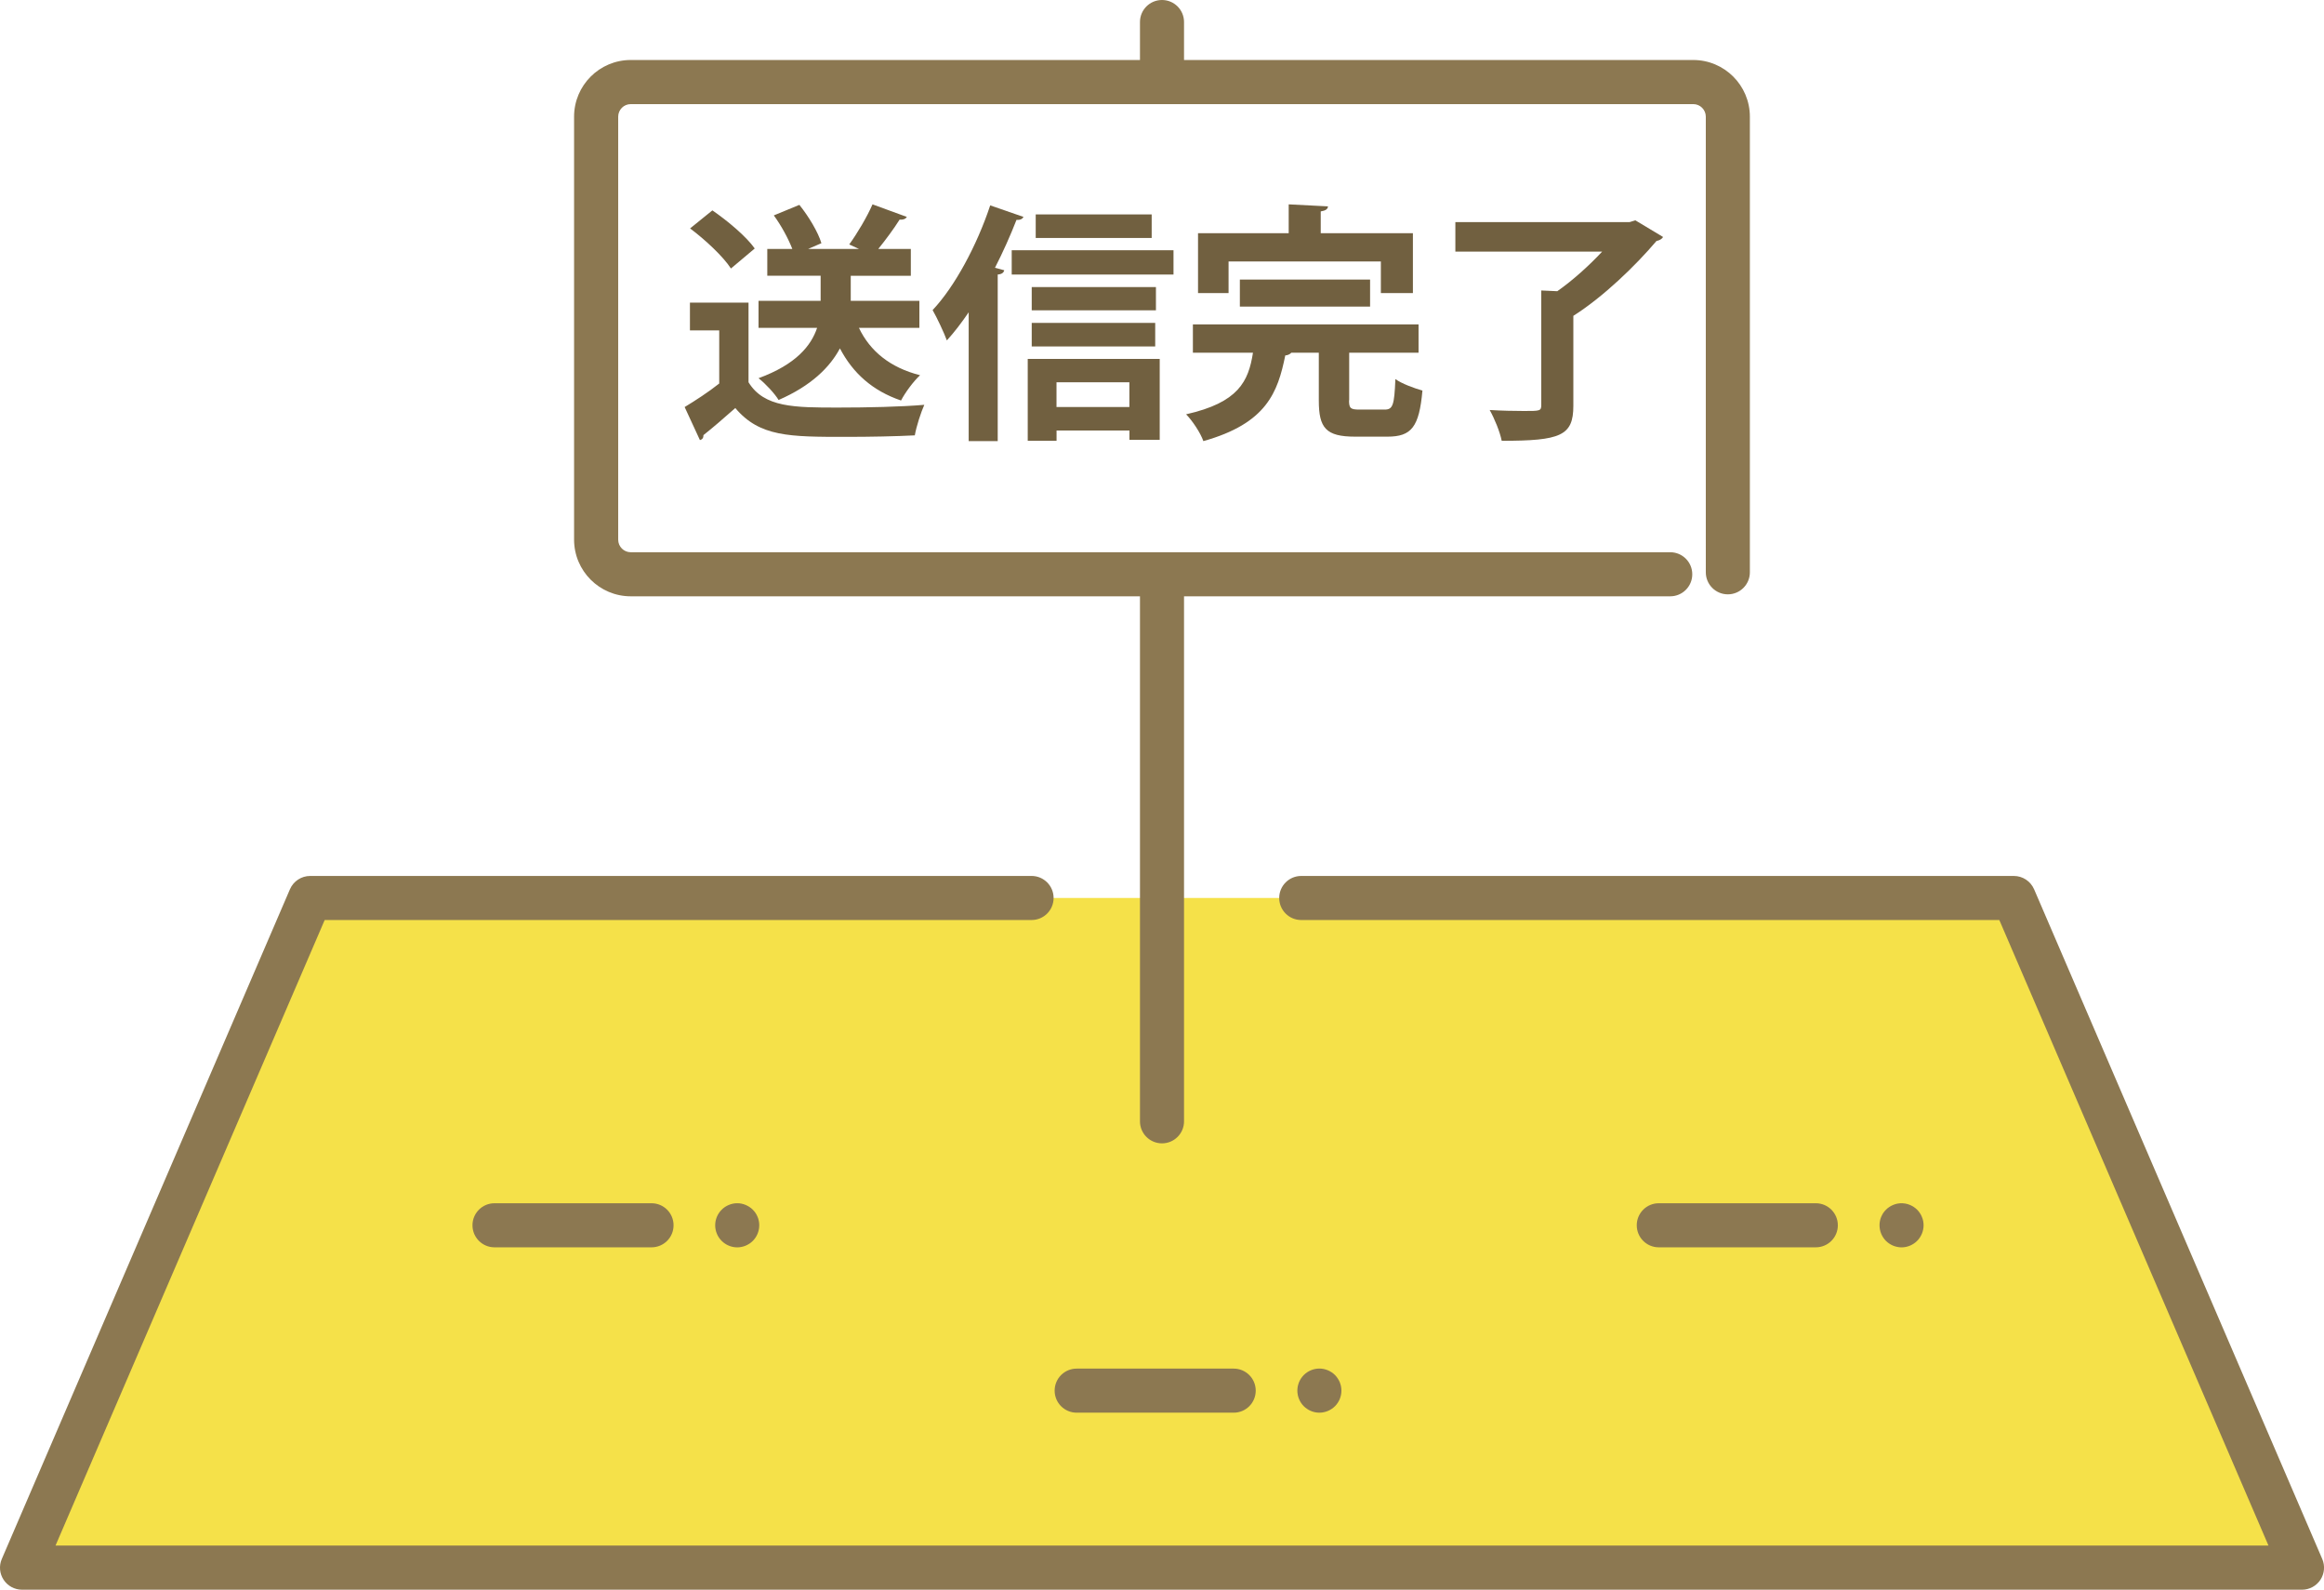 <?xml version="1.0" encoding="UTF-8"?>
<svg id="_レイヤー_2" data-name="レイヤー_2" xmlns="http://www.w3.org/2000/svg" viewBox="0 0 448.3 306.58">
  <defs>
    <style>
      .cls-1 {
        fill: #8c7851;
      }

      .cls-2 {
        fill: #f5e149;
      }

      .cls-3 {
        fill: #716040;
      }
    </style>
  </defs>
  <g id="_テキスト" data-name="テキスト">
    <path class="cls-1" d="M224.15,18.32c-2.35,0-4.25-1.9-4.25-4.25V4.25c0-2.35,1.9-4.25,4.25-4.25s4.25,1.9,4.25,4.25v9.82c0,2.35-1.9,4.25-4.25,4.25Z"/>
    <polygon class="cls-2" points="251 173.18 388.47 173.18 444.04 302.33 4.25 302.33 59.83 173.18 198.99 173.18 251 173.18"/>
    <path class="cls-1" d="M444.04,306.58H4.25c-1.43,0-2.77-.72-3.55-1.91-.79-1.19-.92-2.71-.35-4.02l55.58-129.15c.67-1.56,2.21-2.57,3.91-2.57h139.15c2.35,0,4.25,1.9,4.25,4.25s-1.9,4.25-4.25,4.25H62.63l-51.92,120.64h426.88l-51.92-120.64h-134.66c-2.35,0-4.25-1.9-4.25-4.25s1.9-4.25,4.25-4.25h137.46c1.7,0,3.23,1.01,3.91,2.57l55.58,129.15c.57,1.31.43,2.82-.35,4.02-.79,1.19-2.12,1.91-3.55,1.91Z"/>
    <g>
      <path class="cls-1" d="M125.68,240.55h-30.29c-2.35,0-4.25-1.9-4.25-4.25s1.9-4.25,4.25-4.25h30.29c2.35,0,4.25,1.9,4.25,4.25s-1.9,4.25-4.25,4.25Z"/>
      <path class="cls-1" d="M142.21,240.56c-1.12,0-2.21-.46-3-1.25-.8-.79-1.25-1.89-1.25-3.01,0-.27.03-.55.08-.83.06-.27.14-.54.24-.79.11-.26.24-.51.4-.74.15-.23.33-.45.53-.64.19-.2.41-.38.64-.53.23-.15.48-.29.73-.39.26-.11.53-.19.8-.25.55-.11,1.11-.11,1.66,0,.27.06.54.14.8.25.25.1.5.24.73.39.24.15.45.33.65.53.19.19.37.41.53.64.15.23.28.48.39.74.1.25.19.52.24.79.06.28.08.56.08.83,0,1.12-.45,2.22-1.24,3.01-.2.2-.42.37-.65.53-.23.15-.48.28-.73.39-.26.11-.53.19-.8.24-.27.06-.55.09-.83.09Z"/>
    </g>
    <g>
      <path class="cls-1" d="M237.98,272.44h-30.29c-2.35,0-4.25-1.9-4.25-4.25s1.9-4.25,4.25-4.25h30.29c2.35,0,4.25,1.9,4.25,4.25s-1.9,4.25-4.25,4.25Z"/>
      <path class="cls-1" d="M254.51,272.44c-.28,0-.56-.03-.83-.08-.27-.06-.54-.14-.8-.25-.25-.1-.5-.23-.73-.39-.23-.15-.45-.33-.65-.53-.79-.79-1.24-1.88-1.24-3,0-.28.03-.56.08-.83.06-.28.14-.54.24-.8.11-.26.24-.5.39-.73.16-.24.34-.45.53-.65.79-.79,1.89-1.25,3.01-1.25s2.21.46,3.01,1.25c.19.2.37.41.52.65.16.23.29.47.4.73.1.26.18.52.24.8.05.27.08.55.08.83,0,1.12-.45,2.21-1.24,3-.79.79-1.89,1.25-3.01,1.25Z"/>
    </g>
    <g>
      <path class="cls-1" d="M350.27,240.55h-30.29c-2.35,0-4.25-1.9-4.25-4.25s1.9-4.25,4.25-4.25h30.29c2.35,0,4.25,1.9,4.25,4.25s-1.9,4.25-4.25,4.25Z"/>
      <path class="cls-1" d="M366.81,240.56c-.28,0-.56-.03-.83-.09-.27-.05-.54-.13-.8-.24-.26-.11-.5-.24-.73-.39-.24-.16-.45-.33-.65-.53-.79-.79-1.24-1.89-1.24-3.01,0-.27.02-.55.08-.83.05-.27.13-.54.24-.79.11-.26.24-.51.39-.74.16-.23.33-.45.53-.64.2-.2.41-.38.65-.53.23-.15.47-.29.73-.39.26-.11.53-.19.8-.25,1.38-.28,2.85.18,3.84,1.17.19.19.37.41.52.64.16.23.29.48.39.74.11.25.19.52.25.79.05.28.08.56.08.83,0,1.12-.46,2.22-1.25,3.01-.79.79-1.88,1.25-3,1.25Z"/>
    </g>
    <path class="cls-1" d="M322.19,115H121.67c-6.03,0-10.93-4.9-10.93-10.93V22.5c0-6.03,4.9-10.93,10.93-10.93h204.95c6.03,0,10.93,4.9,10.93,10.93v87.87c0,2.35-1.9,4.25-4.25,4.25s-4.25-1.9-4.25-4.25V22.5c0-1.34-1.09-2.42-2.42-2.42H121.67c-1.34,0-2.42,1.09-2.42,2.42v81.58c0,1.34,1.09,2.42,2.42,2.42h200.52c2.35,0,4.25,1.9,4.25,4.25s-1.9,4.25-4.25,4.25Z"/>
    <path class="cls-1" d="M224.15,220.5c-2.35,0-4.25-1.9-4.25-4.25v-103.75c0-2.35,1.9-4.25,4.25-4.25s4.25,1.9,4.25,4.25v103.75c0,2.35-1.9,4.25-4.25,4.25Z"/>
    <g>
      <path class="cls-3" d="M144.39,58.36v15.36c3,4.88,8.84,4.88,17.29,4.88,5.56,0,12.13-.14,16.62-.53-.63,1.4-1.55,4.2-1.83,5.89-3.58.19-8.6.29-13.33.29-10.82,0-16.62,0-21.3-5.56-2.13,1.88-4.3,3.77-6.14,5.22,0,.53-.19.82-.68.97l-2.95-6.38c2.08-1.26,4.54-2.85,6.67-4.54v-10.24h-5.65v-5.36h11.3ZM137.43,40.58c2.95,2.03,6.52,5.02,8.16,7.34l-4.59,3.86c-1.5-2.32-4.98-5.56-7.88-7.73l4.3-3.48ZM177.33,63.23h-11.64c2.13,4.49,6.04,7.68,11.79,9.13-1.26,1.16-2.9,3.38-3.67,4.88-5.51-1.88-9.28-5.27-11.79-10.05-1.93,3.62-5.51,7.2-11.83,9.95-.72-1.21-2.56-3.19-3.87-4.2,7.25-2.66,10.15-6.28,11.3-9.71h-11.3v-5.22h11.98v-4.83h-10.29v-5.17h4.83c-.77-1.98-2.12-4.49-3.57-6.47l4.93-2.03c1.79,2.22,3.62,5.27,4.25,7.39l-2.56,1.11h9.81l-1.88-.87c1.55-2.13,3.43-5.31,4.49-7.73l6.62,2.42c-.24.39-.68.58-1.4.53-1.06,1.69-2.66,3.86-4.11,5.65h6.28v5.17h-11.59v4.83h13.24v5.22Z"/>
      <path class="cls-3" d="M186.85,60.24c-1.35,1.98-2.75,3.82-4.2,5.41-.53-1.45-1.93-4.44-2.75-5.85,4.25-4.49,8.55-12.46,11.11-20.19l6.42,2.22c-.19.39-.63.63-1.35.58-1.21,3.09-2.61,6.23-4.15,9.23l1.79.48c-.1.43-.43.77-1.26.82v32.13h-5.6v-24.83ZM195.16,48.26h31.21v4.69h-31.21v-4.69ZM198.25,85.02v-15.8h25.46v15.6h-5.84v-1.79h-14.06v1.98h-5.56ZM222.98,55.36v4.49h-23.96v-4.49h23.96ZM199.02,66.81v-4.54h23.82v4.54h-23.82ZM222.16,41.35v4.54h-22.37v-4.54h22.37ZM217.86,73.72h-14.06v4.78h14.06v-4.78Z"/>
      <path class="cls-3" d="M260.23,77.2c0,1.55.29,1.79,2.03,1.79h4.83c1.59,0,1.88-.82,2.08-5.89,1.16.87,3.67,1.79,5.22,2.22-.63,7.05-2.12,8.89-6.76,8.89h-6.23c-5.65,0-7-1.69-7-6.96v-9.23h-5.31c-.19.24-.58.48-1.16.53-1.45,7.1-3.57,13.09-15.8,16.52-.53-1.55-2.13-3.96-3.33-5.17,10.1-2.27,12.03-6.33,12.9-11.88h-11.59v-5.46h43.53v5.46h-13.38v9.18ZM236.99,50.43v6.09h-5.89v-11.55h17.49v-5.56l7.58.39c-.05.53-.44.82-1.4.97v4.2h17.78v11.55h-6.18v-6.09h-29.37ZM264.29,59.13h-25.12v-5.22h25.12v5.22Z"/>
      <path class="cls-3" d="M315.49,42.51l5.31,3.19c-.19.39-.72.68-1.26.77-4.01,4.73-10.24,10.77-16.04,14.44v17.34c0,5.8-2.46,6.76-13.82,6.76-.34-1.74-1.4-4.3-2.32-5.94,2.27.14,4.83.19,6.62.19,3.09,0,3.33,0,3.33-1.16v-22.08l3.09.14c3.04-2.13,6.18-4.98,8.65-7.63h-28.31v-5.7h33.62l1.11-.34Z"/>
    </g>
  </g>
</svg>